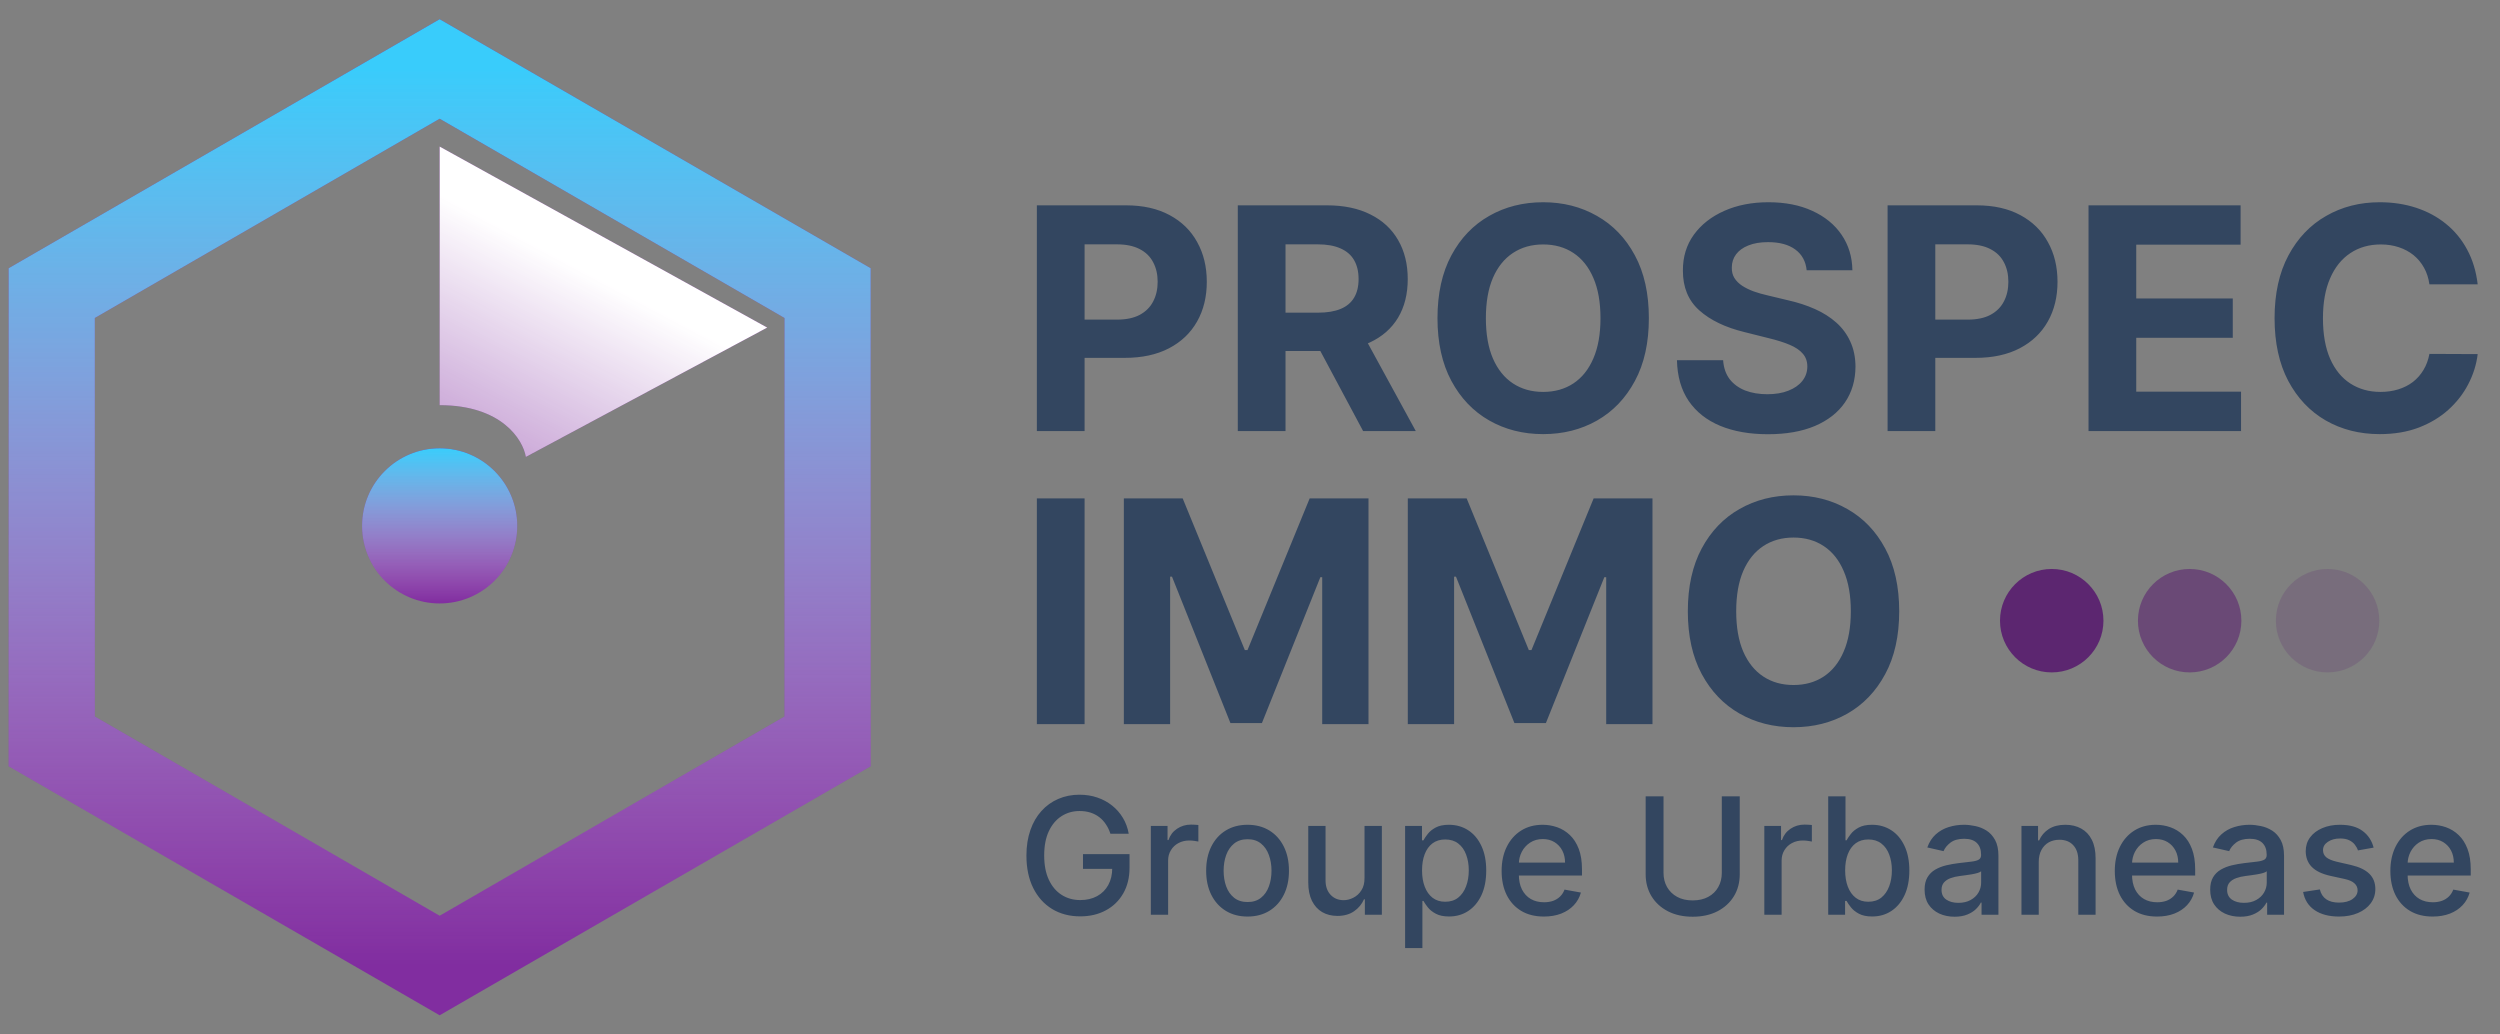 <svg width="145" height="60" viewBox="0 0 145 60" fill="none" xmlns="http://www.w3.org/2000/svg">
<rect x="0" y="0" width="145" height="60" fill="#808080" stroke="none"/>
<path d="M60.138 25V11.909H65.303C66.296 11.909 67.141 12.099 67.84 12.478C68.539 12.853 69.072 13.375 69.438 14.044C69.809 14.709 69.994 15.476 69.994 16.345C69.994 17.215 69.807 17.982 69.432 18.646C69.057 19.311 68.513 19.829 67.802 20.2C67.094 20.57 66.238 20.756 65.232 20.756H61.94V18.538H64.785C65.317 18.538 65.756 18.446 66.102 18.263C66.451 18.075 66.711 17.817 66.881 17.489C67.056 17.157 67.144 16.776 67.144 16.345C67.144 15.911 67.056 15.531 66.881 15.207C66.711 14.879 66.451 14.626 66.102 14.447C65.752 14.264 65.309 14.172 64.772 14.172H62.906V25H60.138ZM71.792 25V11.909H76.957C77.945 11.909 78.789 12.086 79.488 12.44C80.191 12.789 80.726 13.286 81.093 13.929C81.463 14.568 81.649 15.32 81.649 16.185C81.649 17.055 81.461 17.803 81.086 18.429C80.711 19.051 80.168 19.528 79.456 19.861C78.749 20.193 77.892 20.359 76.886 20.359H73.428V18.135H76.439C76.968 18.135 77.406 18.062 77.756 17.918C78.105 17.773 78.365 17.555 78.536 17.266C78.71 16.976 78.798 16.616 78.798 16.185C78.798 15.751 78.71 15.384 78.536 15.086C78.365 14.788 78.103 14.562 77.749 14.408C77.4 14.251 76.959 14.172 76.426 14.172H74.56V25H71.792ZM78.862 19.043L82.115 25H79.06L75.877 19.043H78.862ZM95.634 18.454C95.634 19.882 95.364 21.097 94.823 22.098C94.286 23.099 93.553 23.864 92.624 24.393C91.699 24.917 90.659 25.179 89.504 25.179C88.341 25.179 87.297 24.915 86.372 24.386C85.448 23.858 84.717 23.093 84.18 22.092C83.643 21.09 83.374 19.878 83.374 18.454C83.374 17.027 83.643 15.812 84.18 14.811C84.717 13.81 85.448 13.047 86.372 12.523C87.297 11.994 88.341 11.73 89.504 11.73C90.659 11.73 91.699 11.994 92.624 12.523C93.553 13.047 94.286 13.81 94.823 14.811C95.364 15.812 95.634 17.027 95.634 18.454ZM92.828 18.454C92.828 17.53 92.69 16.75 92.413 16.115C92.14 15.48 91.754 14.999 91.256 14.671C90.757 14.342 90.174 14.178 89.504 14.178C88.835 14.178 88.252 14.342 87.753 14.671C87.254 14.999 86.867 15.48 86.59 16.115C86.317 16.75 86.181 17.53 86.181 18.454C86.181 19.379 86.317 20.159 86.59 20.794C86.867 21.429 87.254 21.91 87.753 22.239C88.252 22.567 88.835 22.731 89.504 22.731C90.174 22.731 90.757 22.567 91.256 22.239C91.754 21.91 92.14 21.429 92.413 20.794C92.69 20.159 92.828 19.379 92.828 18.454ZM104.786 15.674C104.735 15.158 104.516 14.758 104.128 14.472C103.74 14.187 103.214 14.044 102.549 14.044C102.097 14.044 101.716 14.108 101.405 14.236C101.094 14.359 100.855 14.532 100.689 14.754C100.527 14.975 100.446 15.227 100.446 15.508C100.438 15.742 100.487 15.947 100.593 16.121C100.704 16.296 100.855 16.447 101.047 16.575C101.239 16.699 101.46 16.808 101.712 16.901C101.963 16.991 102.232 17.067 102.517 17.131L103.693 17.413C104.264 17.541 104.788 17.711 105.266 17.924C105.743 18.137 106.156 18.399 106.506 18.71C106.855 19.021 107.126 19.388 107.317 19.81C107.513 20.232 107.614 20.715 107.618 21.261C107.614 22.062 107.409 22.756 107.004 23.345C106.604 23.928 106.024 24.382 105.266 24.706C104.511 25.026 103.602 25.185 102.536 25.185C101.479 25.185 100.559 25.023 99.775 24.7C98.995 24.376 98.386 23.896 97.947 23.261C97.512 22.622 97.284 21.832 97.263 20.89H99.941C99.971 21.329 100.097 21.695 100.318 21.989C100.544 22.279 100.844 22.499 101.219 22.648C101.599 22.793 102.027 22.865 102.504 22.865C102.973 22.865 103.38 22.797 103.725 22.66C104.075 22.524 104.345 22.334 104.537 22.092C104.729 21.849 104.825 21.57 104.825 21.254C104.825 20.96 104.737 20.713 104.562 20.513C104.392 20.312 104.141 20.142 103.808 20.001C103.48 19.861 103.077 19.733 102.6 19.618L101.175 19.26C100.071 18.991 99.2 18.572 98.56 18.001C97.921 17.43 97.604 16.66 97.608 15.693C97.604 14.901 97.815 14.208 98.241 13.616C98.671 13.023 99.261 12.561 100.011 12.229C100.761 11.896 101.614 11.73 102.568 11.73C103.54 11.73 104.388 11.896 105.112 12.229C105.841 12.561 106.408 13.023 106.812 13.616C107.217 14.208 107.426 14.894 107.439 15.674H104.786ZM109.48 25V11.909H114.644C115.637 11.909 116.483 12.099 117.182 12.478C117.881 12.853 118.414 13.375 118.78 14.044C119.151 14.709 119.336 15.476 119.336 16.345C119.336 17.215 119.149 17.982 118.774 18.646C118.399 19.311 117.855 19.829 117.144 20.2C116.436 20.57 115.58 20.756 114.574 20.756H111.282V18.538H114.127C114.659 18.538 115.098 18.446 115.443 18.263C115.793 18.075 116.053 17.817 116.223 17.489C116.398 17.157 116.485 16.776 116.485 16.345C116.485 15.911 116.398 15.531 116.223 15.207C116.053 14.879 115.793 14.626 115.443 14.447C115.094 14.264 114.651 14.172 114.114 14.172H112.247V25H109.48ZM121.134 25V11.909H129.955V14.191H123.902V17.31H129.501V19.592H123.902V22.718H129.98V25H121.134ZM143.706 16.492H140.906C140.855 16.13 140.751 15.808 140.593 15.527C140.435 15.242 140.233 14.999 139.986 14.798C139.738 14.598 139.453 14.445 139.129 14.338C138.809 14.232 138.462 14.178 138.087 14.178C137.41 14.178 136.819 14.347 136.317 14.683C135.814 15.016 135.424 15.501 135.147 16.141C134.87 16.776 134.731 17.547 134.731 18.454C134.731 19.388 134.87 20.172 135.147 20.807C135.428 21.442 135.82 21.921 136.323 22.245C136.826 22.569 137.407 22.731 138.068 22.731C138.439 22.731 138.782 22.682 139.097 22.584C139.417 22.486 139.7 22.343 139.947 22.155C140.194 21.964 140.399 21.732 140.561 21.459C140.727 21.186 140.842 20.875 140.906 20.526L143.706 20.538C143.633 21.139 143.452 21.719 143.162 22.277C142.877 22.831 142.491 23.327 142.006 23.766C141.524 24.201 140.949 24.546 140.28 24.802C139.615 25.053 138.863 25.179 138.023 25.179C136.856 25.179 135.812 24.915 134.891 24.386C133.975 23.858 133.251 23.093 132.718 22.092C132.189 21.09 131.925 19.878 131.925 18.454C131.925 17.027 132.194 15.812 132.731 14.811C133.268 13.81 133.996 13.047 134.917 12.523C135.837 11.994 136.873 11.73 138.023 11.73C138.782 11.73 139.485 11.837 140.133 12.05C140.785 12.263 141.362 12.574 141.865 12.983C142.368 13.388 142.777 13.884 143.092 14.472C143.412 15.06 143.616 15.734 143.706 16.492Z" fill="#334660"/>
<path d="M62.906 28.909V42H60.138V28.909H62.906ZM65.183 28.909H68.596L72.201 37.705H72.355L75.96 28.909H79.373V42H76.688V33.479H76.58L73.192 41.936H71.364L67.976 33.447H67.867V42H65.183V28.909ZM81.653 28.909H85.067L88.672 37.705H88.825L92.43 28.909H95.844V42H93.159V33.479H93.05L89.663 41.936H87.835L84.447 33.447H84.338V42H81.653V28.909ZM110.154 35.455C110.154 36.882 109.883 38.097 109.342 39.098C108.805 40.099 108.072 40.864 107.143 41.393C106.219 41.917 105.179 42.179 104.024 42.179C102.861 42.179 101.817 41.915 100.892 41.386C99.967 40.858 99.236 40.093 98.699 39.092C98.162 38.09 97.894 36.878 97.894 35.455C97.894 34.027 98.162 32.812 98.699 31.811C99.236 30.81 99.967 30.047 100.892 29.523C101.817 28.994 102.861 28.73 104.024 28.73C105.179 28.73 106.219 28.994 107.143 29.523C108.072 30.047 108.805 30.81 109.342 31.811C109.883 32.812 110.154 34.027 110.154 35.455ZM107.348 35.455C107.348 34.53 107.209 33.75 106.932 33.115C106.66 32.48 106.274 31.999 105.775 31.671C105.277 31.342 104.693 31.178 104.024 31.178C103.355 31.178 102.771 31.342 102.273 31.671C101.774 31.999 101.386 32.48 101.109 33.115C100.836 33.75 100.7 34.53 100.7 35.455C100.7 36.379 100.836 37.159 101.109 37.794C101.386 38.429 101.774 38.91 102.273 39.239C102.771 39.567 103.355 39.731 104.024 39.731C104.693 39.731 105.277 39.567 105.775 39.239C106.274 38.91 106.66 38.429 106.932 37.794C107.209 37.159 107.348 36.379 107.348 35.455Z" fill="#334660"/>
<circle cx="119" cy="36" r="3" fill="#5C2670"/>
<circle opacity="0.6" cx="127" cy="36" r="3" fill="#5C2670"/>
<circle opacity="0.2" cx="135" cy="36" r="3" fill="#5C2670"/>
<path d="M48 17L25.5 4L3 17V43L25.5 56L48 43V17Z" stroke="#812DA0" stroke-width="5"/>
<path d="M48 17L25.5 4L3 17V43L25.5 56L48 43V17Z" stroke="url(#paint0_linear_4032_9182)" stroke-width="5"/>
<circle cx="25.5" cy="30.5" r="4.5" fill="#812DA0"/>
<circle cx="25.5" cy="30.5" r="4.5" fill="url(#paint1_linear_4032_9182)"/>
<path d="M25.5 8.5V23.5C29.1 23.5 30.333 25.5 30.5 26.5L44.5 19L25.5 8.5Z" fill="#812DA0"/>
<path d="M25.5 8.5V23.5C29.1 23.5 30.333 25.5 30.5 26.5L44.5 19L25.5 8.5Z" fill="url(#paint2_linear_4032_9182)"/>
<path d="M64.403 48.357C64.338 48.153 64.251 47.971 64.141 47.81C64.034 47.647 63.906 47.508 63.756 47.394C63.606 47.278 63.435 47.19 63.243 47.129C63.053 47.069 62.843 47.039 62.615 47.039C62.229 47.039 61.88 47.138 61.569 47.337C61.258 47.536 61.012 47.828 60.831 48.213C60.652 48.595 60.563 49.063 60.563 49.618C60.563 50.175 60.653 50.645 60.835 51.03C61.016 51.414 61.264 51.706 61.579 51.905C61.894 52.104 62.253 52.204 62.656 52.204C63.029 52.204 63.354 52.128 63.632 51.976C63.911 51.824 64.127 51.609 64.279 51.332C64.433 51.052 64.51 50.724 64.51 50.346L64.779 50.396H62.813V49.541H65.513V50.322C65.513 50.899 65.39 51.4 65.144 51.825C64.9 52.247 64.563 52.574 64.131 52.804C63.702 53.034 63.21 53.149 62.656 53.149C62.034 53.149 61.489 53.006 61.019 52.72C60.552 52.434 60.187 52.028 59.926 51.503C59.664 50.975 59.533 50.349 59.533 49.625C59.533 49.077 59.609 48.585 59.761 48.149C59.913 47.713 60.127 47.343 60.402 47.039C60.679 46.732 61.005 46.499 61.378 46.338C61.754 46.175 62.164 46.093 62.609 46.093C62.98 46.093 63.325 46.148 63.645 46.257C63.967 46.367 64.253 46.522 64.504 46.724C64.756 46.925 64.965 47.164 65.131 47.441C65.296 47.716 65.408 48.021 65.466 48.357H64.403ZM66.748 53.056V47.904H67.718V48.722H67.771C67.865 48.445 68.031 48.227 68.267 48.068C68.507 47.907 68.777 47.827 69.079 47.827C69.142 47.827 69.216 47.829 69.3 47.834C69.388 47.838 69.456 47.844 69.505 47.85V48.81C69.465 48.798 69.393 48.786 69.29 48.773C69.188 48.757 69.085 48.749 68.982 48.749C68.745 48.749 68.534 48.8 68.348 48.9C68.165 48.998 68.019 49.136 67.912 49.313C67.805 49.487 67.751 49.686 67.751 49.91V53.056H66.748ZM72.358 53.16C71.875 53.16 71.454 53.049 71.094 52.828C70.734 52.606 70.454 52.297 70.255 51.898C70.056 51.501 69.957 51.035 69.957 50.503C69.957 49.969 70.056 49.502 70.255 49.101C70.454 48.701 70.734 48.39 71.094 48.169C71.454 47.948 71.875 47.837 72.358 47.837C72.841 47.837 73.263 47.948 73.623 48.169C73.983 48.39 74.262 48.701 74.461 49.101C74.66 49.502 74.76 49.969 74.76 50.503C74.76 51.035 74.66 51.501 74.461 51.898C74.262 52.297 73.983 52.606 73.623 52.828C73.263 53.049 72.841 53.16 72.358 53.16ZM72.362 52.318C72.675 52.318 72.934 52.235 73.14 52.069C73.346 51.904 73.498 51.684 73.596 51.409C73.697 51.134 73.747 50.831 73.747 50.5C73.747 50.171 73.697 49.869 73.596 49.594C73.498 49.317 73.346 49.095 73.14 48.927C72.934 48.759 72.675 48.675 72.362 48.675C72.046 48.675 71.785 48.759 71.577 48.927C71.371 49.095 71.218 49.317 71.118 49.594C71.019 49.869 70.97 50.171 70.97 50.5C70.97 50.831 71.019 51.134 71.118 51.409C71.218 51.684 71.371 51.904 71.577 52.069C71.785 52.235 72.046 52.318 72.362 52.318ZM79.142 50.919V47.904H80.148V53.056H79.162V52.163H79.109C78.99 52.438 78.8 52.668 78.539 52.851C78.279 53.032 77.956 53.123 77.569 53.123C77.239 53.123 76.946 53.05 76.691 52.905C76.438 52.757 76.239 52.539 76.094 52.251C75.951 51.962 75.879 51.606 75.879 51.181V47.904H76.882V51.06C76.882 51.411 76.979 51.691 77.174 51.898C77.368 52.106 77.621 52.21 77.932 52.21C78.12 52.21 78.306 52.163 78.492 52.069C78.68 51.976 78.835 51.834 78.958 51.644C79.083 51.453 79.145 51.212 79.142 50.919ZM81.496 54.987V47.904H82.475V48.739H82.559C82.617 48.632 82.701 48.508 82.811 48.367C82.92 48.226 83.072 48.103 83.267 47.998C83.461 47.891 83.718 47.837 84.038 47.837C84.454 47.837 84.825 47.942 85.152 48.152C85.478 48.362 85.734 48.665 85.92 49.061C86.108 49.457 86.201 49.933 86.201 50.49C86.201 51.047 86.109 51.524 85.923 51.922C85.737 52.318 85.483 52.623 85.158 52.837C84.834 53.05 84.464 53.156 84.048 53.156C83.735 53.156 83.479 53.104 83.28 52.998C83.083 52.893 82.929 52.77 82.817 52.63C82.706 52.489 82.62 52.364 82.559 52.254H82.499V54.987H81.496ZM82.479 50.48C82.479 50.842 82.531 51.16 82.636 51.432C82.741 51.705 82.893 51.919 83.092 52.073C83.291 52.225 83.535 52.301 83.823 52.301C84.123 52.301 84.374 52.222 84.575 52.063C84.776 51.902 84.928 51.684 85.031 51.409C85.136 51.134 85.189 50.824 85.189 50.48C85.189 50.14 85.137 49.835 85.034 49.564C84.934 49.294 84.782 49.08 84.578 48.924C84.377 48.767 84.125 48.689 83.823 48.689C83.533 48.689 83.287 48.764 83.086 48.913C82.887 49.063 82.736 49.272 82.633 49.541C82.53 49.809 82.479 50.122 82.479 50.48ZM89.545 53.16C89.038 53.16 88.6 53.051 88.234 52.834C87.869 52.615 87.588 52.308 87.389 51.912C87.192 51.514 87.094 51.048 87.094 50.513C87.094 49.986 87.192 49.521 87.389 49.118C87.588 48.716 87.865 48.401 88.22 48.176C88.578 47.95 88.996 47.837 89.475 47.837C89.765 47.837 90.047 47.885 90.32 47.981C90.593 48.077 90.838 48.228 91.054 48.434C91.271 48.64 91.442 48.907 91.568 49.236C91.693 49.562 91.755 49.959 91.755 50.426V50.782H87.66V50.03H90.773C90.773 49.767 90.719 49.533 90.612 49.329C90.504 49.124 90.353 48.962 90.159 48.843C89.967 48.725 89.741 48.665 89.481 48.665C89.2 48.665 88.954 48.735 88.744 48.873C88.536 49.01 88.375 49.189 88.261 49.41C88.149 49.629 88.093 49.867 88.093 50.124V50.711C88.093 51.056 88.153 51.348 88.274 51.59C88.397 51.831 88.568 52.016 88.787 52.143C89.006 52.269 89.262 52.331 89.555 52.331C89.745 52.331 89.919 52.304 90.075 52.251C90.232 52.195 90.367 52.112 90.481 52.002C90.595 51.893 90.682 51.758 90.743 51.597L91.692 51.768C91.616 52.047 91.479 52.292 91.282 52.502C91.088 52.71 90.843 52.872 90.548 52.989C90.255 53.102 89.921 53.16 89.545 53.16ZM99.865 46.187H100.905V50.705C100.905 51.185 100.792 51.611 100.566 51.982C100.34 52.351 100.023 52.642 99.614 52.854C99.204 53.065 98.725 53.17 98.175 53.17C97.627 53.17 97.148 53.065 96.739 52.854C96.33 52.642 96.013 52.351 95.787 51.982C95.561 51.611 95.448 51.185 95.448 50.705V46.187H96.484V50.621C96.484 50.931 96.552 51.208 96.689 51.449C96.828 51.691 97.023 51.881 97.276 52.019C97.528 52.156 97.828 52.224 98.175 52.224C98.523 52.224 98.824 52.156 99.077 52.019C99.332 51.881 99.526 51.691 99.66 51.449C99.797 51.208 99.865 50.931 99.865 50.621V46.187ZM102.331 53.056V47.904H103.3V48.722H103.354C103.448 48.445 103.613 48.227 103.85 48.068C104.089 47.907 104.36 47.827 104.662 47.827C104.724 47.827 104.798 47.829 104.883 47.834C104.97 47.838 105.039 47.844 105.088 47.85V48.81C105.048 48.798 104.976 48.786 104.873 48.773C104.77 48.757 104.667 48.749 104.565 48.749C104.328 48.749 104.116 48.8 103.931 48.9C103.747 48.998 103.602 49.136 103.495 49.313C103.387 49.487 103.334 49.686 103.334 49.91V53.056H102.331ZM106.036 53.056V46.187H107.039V48.739H107.099C107.157 48.632 107.241 48.508 107.351 48.367C107.46 48.226 107.612 48.103 107.807 47.998C108.001 47.891 108.259 47.837 108.578 47.837C108.994 47.837 109.365 47.942 109.692 48.152C110.018 48.362 110.274 48.665 110.46 49.061C110.648 49.457 110.742 49.933 110.742 50.49C110.742 51.047 110.649 51.524 110.463 51.922C110.278 52.318 110.023 52.623 109.698 52.837C109.374 53.05 109.004 53.156 108.588 53.156C108.275 53.156 108.019 53.104 107.82 52.998C107.624 52.893 107.469 52.77 107.358 52.63C107.246 52.489 107.16 52.364 107.099 52.254H107.015V53.056H106.036ZM107.019 50.48C107.019 50.842 107.071 51.16 107.176 51.432C107.281 51.705 107.434 51.919 107.633 52.073C107.832 52.225 108.075 52.301 108.364 52.301C108.663 52.301 108.914 52.222 109.115 52.063C109.316 51.902 109.468 51.684 109.571 51.409C109.676 51.134 109.729 50.824 109.729 50.48C109.729 50.14 109.677 49.835 109.574 49.564C109.474 49.294 109.322 49.08 109.118 48.924C108.917 48.767 108.666 48.689 108.364 48.689C108.073 48.689 107.827 48.764 107.626 48.913C107.427 49.063 107.276 49.272 107.173 49.541C107.07 49.809 107.019 50.122 107.019 50.48ZM113.367 53.17C113.04 53.17 112.745 53.109 112.481 52.989C112.218 52.865 112.008 52.688 111.854 52.455C111.702 52.223 111.626 51.938 111.626 51.6C111.626 51.309 111.682 51.07 111.794 50.882C111.906 50.694 112.057 50.546 112.247 50.436C112.437 50.327 112.649 50.244 112.884 50.188C113.119 50.132 113.358 50.09 113.602 50.061C113.91 50.025 114.161 49.996 114.353 49.973C114.545 49.949 114.685 49.91 114.772 49.856C114.859 49.802 114.903 49.715 114.903 49.594V49.571C114.903 49.278 114.82 49.051 114.655 48.89C114.491 48.729 114.248 48.649 113.924 48.649C113.586 48.649 113.32 48.724 113.125 48.873C112.933 49.021 112.8 49.185 112.726 49.366L111.784 49.152C111.896 48.839 112.059 48.586 112.273 48.394C112.49 48.199 112.74 48.058 113.021 47.971C113.303 47.882 113.599 47.837 113.91 47.837C114.116 47.837 114.334 47.861 114.564 47.911C114.797 47.958 115.014 48.045 115.215 48.172C115.418 48.3 115.585 48.482 115.714 48.719C115.844 48.954 115.909 49.259 115.909 49.635V53.056H114.93V52.351H114.889C114.825 52.481 114.727 52.608 114.598 52.734C114.468 52.859 114.301 52.963 114.098 53.045C113.894 53.128 113.651 53.17 113.367 53.17ZM113.585 52.365C113.862 52.365 114.099 52.31 114.296 52.2C114.495 52.091 114.646 51.948 114.749 51.771C114.854 51.592 114.906 51.401 114.906 51.197V50.533C114.87 50.569 114.801 50.603 114.698 50.634C114.598 50.663 114.482 50.689 114.353 50.711C114.223 50.731 114.097 50.75 113.974 50.768C113.851 50.784 113.748 50.797 113.665 50.809C113.471 50.833 113.293 50.874 113.132 50.933C112.973 50.991 112.846 51.075 112.75 51.184C112.656 51.291 112.609 51.434 112.609 51.613C112.609 51.862 112.7 52.049 112.884 52.177C113.067 52.302 113.301 52.365 113.585 52.365ZM118.247 49.997V53.056H117.245V47.904H118.207V48.742H118.271C118.389 48.47 118.575 48.251 118.828 48.085C119.083 47.92 119.403 47.837 119.79 47.837C120.141 47.837 120.449 47.911 120.713 48.058C120.976 48.204 121.181 48.42 121.326 48.709C121.472 48.997 121.544 49.354 121.544 49.779V53.056H120.541V49.9C120.541 49.526 120.444 49.234 120.25 49.024C120.055 48.812 119.788 48.706 119.448 48.706C119.216 48.706 119.009 48.756 118.828 48.856C118.649 48.957 118.507 49.105 118.402 49.299C118.299 49.492 118.247 49.724 118.247 49.997ZM125.109 53.16C124.602 53.16 124.165 53.051 123.798 52.834C123.434 52.615 123.152 52.308 122.953 51.912C122.756 51.514 122.658 51.048 122.658 50.513C122.658 49.986 122.756 49.521 122.953 49.118C123.152 48.716 123.429 48.401 123.785 48.176C124.142 47.95 124.561 47.837 125.039 47.837C125.33 47.837 125.611 47.885 125.884 47.981C126.157 48.077 126.402 48.228 126.619 48.434C126.836 48.64 127.007 48.907 127.132 49.236C127.257 49.562 127.32 49.959 127.32 50.426V50.782H123.225V50.03H126.337C126.337 49.767 126.283 49.533 126.176 49.329C126.069 49.124 125.918 48.962 125.723 48.843C125.531 48.725 125.305 48.665 125.046 48.665C124.764 48.665 124.518 48.735 124.308 48.873C124.1 49.01 123.939 49.189 123.825 49.41C123.713 49.629 123.657 49.867 123.657 50.124V50.711C123.657 51.056 123.718 51.348 123.838 51.59C123.961 51.831 124.132 52.016 124.351 52.143C124.571 52.269 124.827 52.331 125.119 52.331C125.31 52.331 125.483 52.304 125.639 52.251C125.796 52.195 125.931 52.112 126.045 52.002C126.159 51.893 126.246 51.758 126.307 51.597L127.256 51.768C127.18 52.047 127.043 52.292 126.847 52.502C126.652 52.71 126.407 52.872 126.112 52.989C125.819 53.102 125.485 53.16 125.109 53.16ZM129.931 53.17C129.605 53.17 129.31 53.109 129.046 52.989C128.782 52.865 128.573 52.688 128.419 52.455C128.267 52.223 128.191 51.938 128.191 51.6C128.191 51.309 128.247 51.07 128.358 50.882C128.47 50.694 128.621 50.546 128.811 50.436C129.001 50.327 129.214 50.244 129.448 50.188C129.683 50.132 129.922 50.09 130.166 50.061C130.475 50.025 130.725 49.996 130.917 49.973C131.11 49.949 131.249 49.91 131.337 49.856C131.424 49.802 131.467 49.715 131.467 49.594V49.571C131.467 49.278 131.385 49.051 131.219 48.89C131.056 48.729 130.812 48.649 130.488 48.649C130.151 48.649 129.884 48.724 129.69 48.873C129.498 49.021 129.365 49.185 129.291 49.366L128.348 49.152C128.46 48.839 128.623 48.586 128.838 48.394C129.055 48.199 129.304 48.058 129.586 47.971C129.868 47.882 130.164 47.837 130.475 47.837C130.68 47.837 130.898 47.861 131.129 47.911C131.361 47.958 131.578 48.045 131.779 48.172C131.983 48.3 132.149 48.482 132.279 48.719C132.409 48.954 132.474 49.259 132.474 49.635V53.056H131.494V52.351H131.454C131.389 52.481 131.292 52.608 131.162 52.734C131.033 52.859 130.866 52.963 130.663 53.045C130.459 53.128 130.215 53.17 129.931 53.17ZM130.149 52.365C130.427 52.365 130.664 52.31 130.86 52.2C131.059 52.091 131.21 51.948 131.313 51.771C131.418 51.592 131.471 51.401 131.471 51.197V50.533C131.435 50.569 131.366 50.603 131.263 50.634C131.162 50.663 131.047 50.689 130.917 50.711C130.788 50.731 130.661 50.75 130.538 50.768C130.416 50.784 130.313 50.797 130.23 50.809C130.035 50.833 129.858 50.874 129.697 50.933C129.538 50.991 129.41 51.075 129.314 51.184C129.22 51.291 129.173 51.434 129.173 51.613C129.173 51.862 129.265 52.049 129.448 52.177C129.632 52.302 129.865 52.365 130.149 52.365ZM137.67 49.162L136.761 49.323C136.723 49.206 136.662 49.096 136.58 48.991C136.499 48.886 136.39 48.8 136.251 48.732C136.112 48.665 135.939 48.632 135.731 48.632C135.447 48.632 135.21 48.696 135.02 48.823C134.83 48.948 134.735 49.11 134.735 49.309C134.735 49.481 134.799 49.62 134.926 49.725C135.054 49.83 135.259 49.916 135.543 49.983L136.362 50.171C136.836 50.281 137.189 50.45 137.421 50.678C137.654 50.906 137.77 51.202 137.77 51.566C137.77 51.875 137.681 52.15 137.502 52.392C137.325 52.631 137.078 52.819 136.761 52.955C136.445 53.091 136.08 53.16 135.664 53.16C135.087 53.16 134.616 53.036 134.252 52.791C133.888 52.542 133.664 52.19 133.581 51.734L134.551 51.587C134.611 51.839 134.735 52.03 134.923 52.16C135.111 52.288 135.355 52.351 135.657 52.351C135.986 52.351 136.249 52.283 136.445 52.147C136.642 52.008 136.741 51.839 136.741 51.64C136.741 51.479 136.68 51.344 136.559 51.234C136.441 51.125 136.259 51.042 136.013 50.986L135.141 50.795C134.66 50.685 134.305 50.511 134.074 50.272C133.846 50.033 133.732 49.73 133.732 49.363C133.732 49.059 133.817 48.793 133.987 48.565C134.157 48.337 134.392 48.159 134.691 48.032C134.991 47.902 135.334 47.837 135.721 47.837C136.278 47.837 136.716 47.958 137.036 48.199C137.355 48.438 137.567 48.759 137.67 49.162ZM141.093 53.16C140.586 53.16 140.148 53.051 139.782 52.834C139.417 52.615 139.136 52.308 138.937 51.912C138.74 51.514 138.641 51.048 138.641 50.513C138.641 49.986 138.74 49.521 138.937 49.118C139.136 48.716 139.413 48.401 139.768 48.176C140.126 47.95 140.544 47.837 141.023 47.837C141.313 47.837 141.595 47.885 141.868 47.981C142.141 48.077 142.385 48.228 142.602 48.434C142.819 48.64 142.99 48.907 143.115 49.236C143.241 49.562 143.303 49.959 143.303 50.426V50.782H139.208V50.03H142.321C142.321 49.767 142.267 49.533 142.16 49.329C142.052 49.124 141.901 48.962 141.707 48.843C141.515 48.725 141.289 48.665 141.029 48.665C140.748 48.665 140.502 48.735 140.291 48.873C140.084 49.01 139.923 49.189 139.809 49.41C139.697 49.629 139.641 49.867 139.641 50.124V50.711C139.641 51.056 139.701 51.348 139.822 51.59C139.945 51.831 140.116 52.016 140.335 52.143C140.554 52.269 140.81 52.331 141.103 52.331C141.293 52.331 141.466 52.304 141.623 52.251C141.779 52.195 141.915 52.112 142.029 52.002C142.143 51.893 142.23 51.758 142.29 51.597L143.24 51.768C143.163 52.047 143.027 52.292 142.83 52.502C142.636 52.71 142.391 52.872 142.096 52.989C141.803 53.102 141.469 53.16 141.093 53.16Z" fill="#334660"/>
<defs>
<linearGradient id="paint0_linear_4032_9182" x1="25.5" y1="4" x2="25.5" y2="56" gradientUnits="userSpaceOnUse">
<stop stop-color="#39CCFB"/>
<stop offset="1" stop-color="white" stop-opacity="0"/>
</linearGradient>
<linearGradient id="paint1_linear_4032_9182" x1="25.5" y1="26" x2="25.5" y2="35" gradientUnits="userSpaceOnUse">
<stop stop-color="#39CCFB"/>
<stop offset="1" stop-color="white" stop-opacity="0"/>
</linearGradient>
<linearGradient id="paint2_linear_4032_9182" x1="33.5" y1="15.5" x2="20.5" y2="40" gradientUnits="userSpaceOnUse">
<stop stop-color="white"/>
<stop offset="1" stop-color="white" stop-opacity="0"/>
</linearGradient>
</defs>
</svg>
